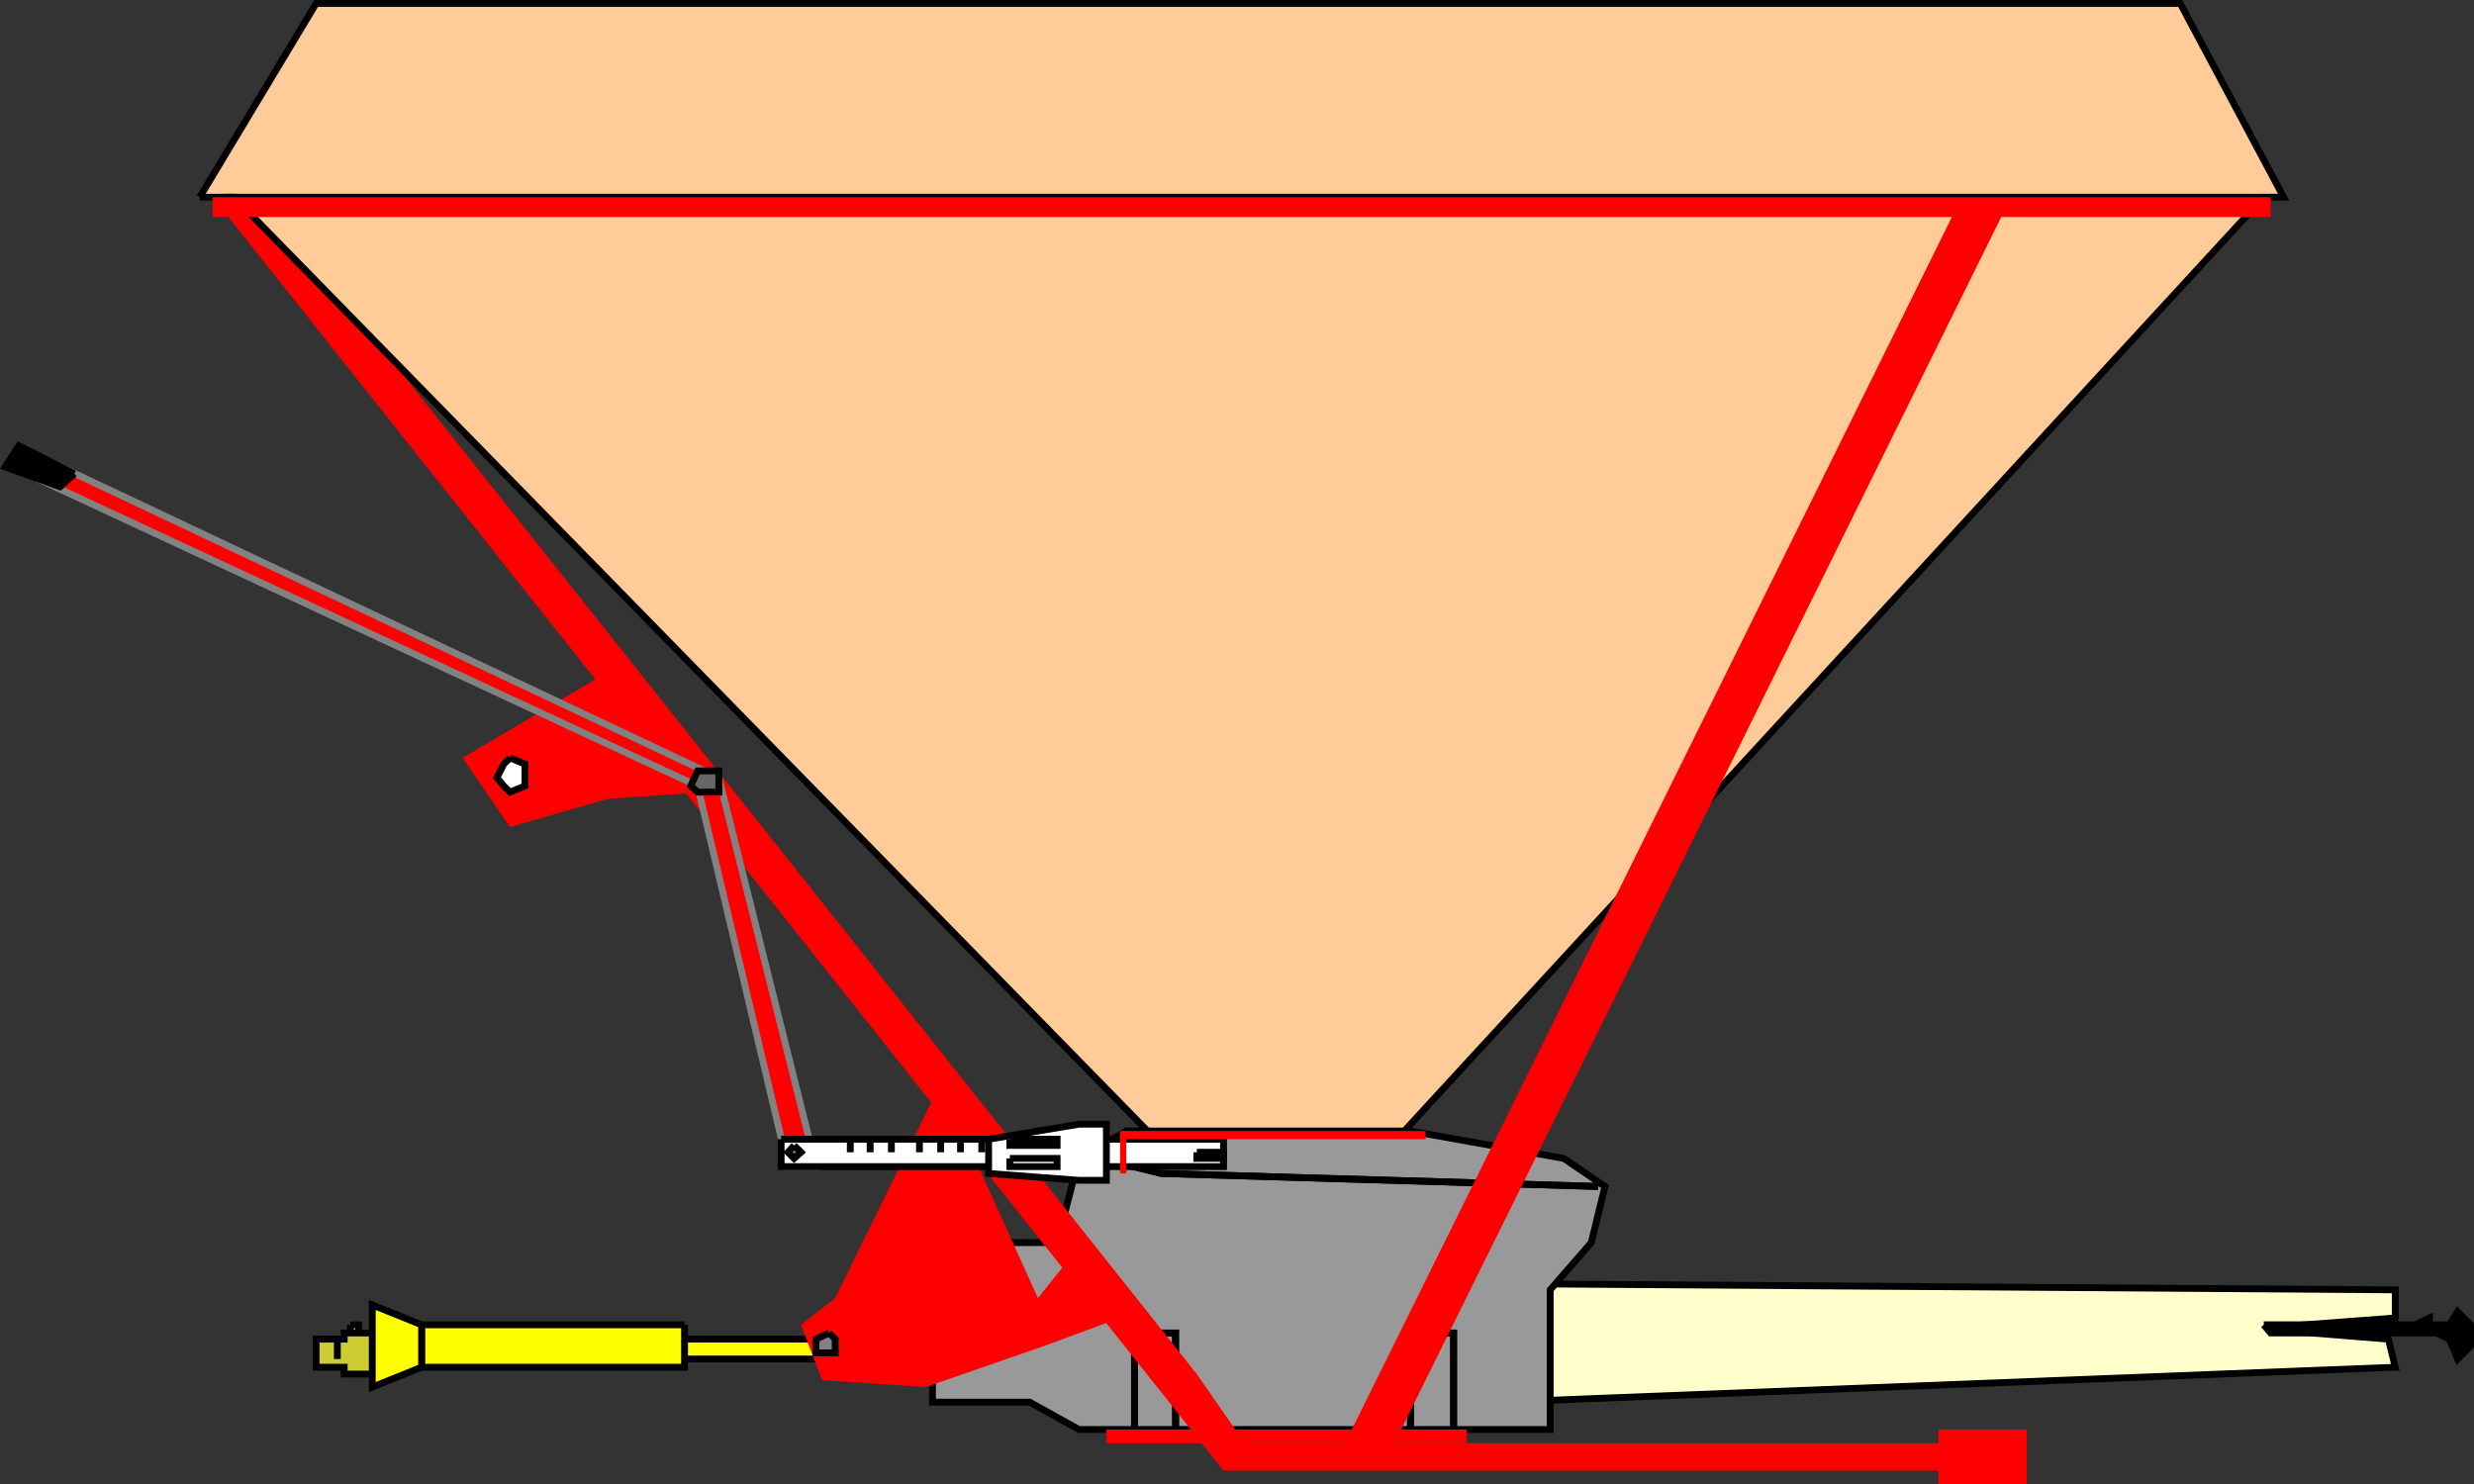 <svg xmlns="http://www.w3.org/2000/svg" width="361.258" height="216.8"><rect width="100%" height="100%" fill="#333333" stroke="none"/><path fill="#ffc" stroke="#000" stroke-miterlimit="10" stroke-width=".998" d="m219.161 187.499 130.598.898v4.102l-13.2 1 1 1.2 11.2.898 1 4.101L219.16 204.8v-17.301"/><path fill="#999" stroke="#000" stroke-miterlimit="10" stroke-width=".998" d="M205.962 165.198h-41.5l-6.902 4-3.2 12.301h-18.199v23.3h14.2l7.199 4h68.8v-20.402l6-6.898 2-8.2-6-4.1-22.398-4"/><path fill="none" stroke="#000" stroke-miterlimit="10" stroke-width=".998" d="M165.661 208.8v-14.102h6V208.8"/><path fill="none" stroke="#000" stroke-miterlimit="10" stroke-width=".998" d="M165.661 208.8v-14.102h6V208.8m34.301 0v-14.102h6.297V208.8"/><path fill="none" stroke="#000" stroke-miterlimit="10" stroke-width=".998" d="M205.962 208.8v-14.102h6.297V208.8"/><path fill="red" d="M31.06 28.8h7.199l136.5 171.898 7 10.102h101.3v-2h12.903v8H283.06v-2h-104.4l-12-15.102L31.06 28.8"/><path fill="red" d="m89.86 97.499-22.3 13.2 6.902 10.1 14.2-4.1 14.097-1-12.899-18.2"/><path fill="#fff" stroke="#000" stroke-miterlimit="10" stroke-width=".998" d="m74.462 110.698 2.2.899v3.203l-2.2.898-.902-.898-1-1.203 1-2 .902-.899"/><path fill="red" stroke="#828282" stroke-miterlimit="10" stroke-width=".998" d="m6.759 67.198 98.203 46.399 14.2 56.8h-4.102l-13.2-55.597-96-44.703.899-2.899"/><path fill="#fc9" stroke="#000" stroke-miterlimit="10" stroke-width=".998" d="M29.161 28.8h5L167.56 165.198h37.5L330.56 28.8h2.902L318.36.499H46.161l-17 28.3"/><path fill="#cc3" stroke="#000" stroke-miterlimit="10" stroke-width=".998" d="M51.161 193.499h1.2v2.098h-1.2v-2.098"/><path fill="#cc3" stroke="#000" stroke-miterlimit="10" stroke-width=".998" d="M54.36 194.698h-4.1v.899h-4.1v4.101h4.098v1h5v-6h-.899"/><path fill="#ff0" stroke="#000" stroke-miterlimit="10" stroke-width=".998" d="M138.36 195.597h-60.8v2.902h60.8v-2.902"/><path fill="#ff0" stroke="#000" stroke-miterlimit="10" stroke-width=".998" d="M99.962 193.499H61.56v6.2h38.402v-6.2"/><path stroke="#000" stroke-miterlimit="10" stroke-width=".998" d="M330.56 193.499h22.101l2.098-1v1h2.902l1.2-1.902 1.898 1.902v3.098l-1.899 1.902-1.199-2.902-1.902-.899h-24.2l-1-1.199"/><path fill="red" d="m151.56 189.597-14.2-31.399-15.398 31.399-5 3.902 3.098 8.098 15.101 1 17.3-6 11.099-4.098-8-7.902-4 5"/><path fill="none" stroke="#000" stroke-miterlimit="10" stroke-width=".998" d="M32.962 28.8H330.56M160.661 169.198l8.899 2.2 63.8 1.902"/><path fill="none" stroke="#000" stroke-miterlimit="10" stroke-width=".998" d="m160.661 169.198 8.899 2.2 63.8 1.902"/><path fill="#fff" stroke="#000" stroke-miterlimit="10" stroke-width=".998" d="M114.06 166.397h64.601v4H114.06v-4"/><path fill="#fff" stroke="#000" stroke-miterlimit="10" stroke-width=".998" d="m144.36 166.397 13.2-2.199h4v8.2h-4l-13.2-1v-5"/><path fill="red" d="M163.56 165.198h44.601v1.2h-43.7v5h-.901v-6.2"/><path fill="#828282" stroke="#000" stroke-miterlimit="10" stroke-width=".998" d="M174.759 168.3h3.902v.898h-3.902v-.898"/><path fill="none" stroke="#000" stroke-miterlimit="10" stroke-width=".998" d="M147.462 166.397h6.898v.903h-6.898v-.903m0 2.801h6.898v1.2h-6.898v-1.2m-23.301-2.801v1.903-1.903m2.899 0v1.903-1.903m3.101 0v1.903-1.903m4.098 0v1.903-1.903m3.101 0v1.903-1.903m2.899 0v1.903-1.903m3.101 0v1.903-1.903"/><path fill="#828282" stroke="#000" stroke-miterlimit="10" stroke-width=".998" d="m121.06 194.698.902.899v2h-2.8v-2l1.898-.899"/><path fill="#666" stroke="#000" stroke-miterlimit="10" stroke-width=".998" d="M102.759 112.597h2.203v3.101h-3.102l-1-.898 1-2.203h.899"/><path stroke="#000" stroke-miterlimit="10" stroke-width=".998" d="m10.86 69.198-2.1 1.899-8-2.899 2-3.101 8.101 4.101"/><path fill="#ff0" stroke="#000" stroke-miterlimit="10" stroke-width=".998" d="m61.56 193.499-7.2-2.902v12l7.2-2.899V193.5"/><path fill="none" stroke="#000" stroke-miterlimit="10" stroke-width=".998" d="M49.259 195.597v2.902"/><path fill="red" d="M293.161 29.8h-7.2l-90 181.898h7.2l90-181.898"/><path fill="red" d="M31.962 28.8H331.56v2.898H31.06V28.8h.902"/><path fill="#828282" stroke="#000" stroke-miterlimit="10" stroke-width=".998" d="m115.962 167.3 1 1-1 .898-.902-.898.902-1"/><path fill="red" d="M161.56 208.8h52.601v2H161.56v-2"/></svg>

